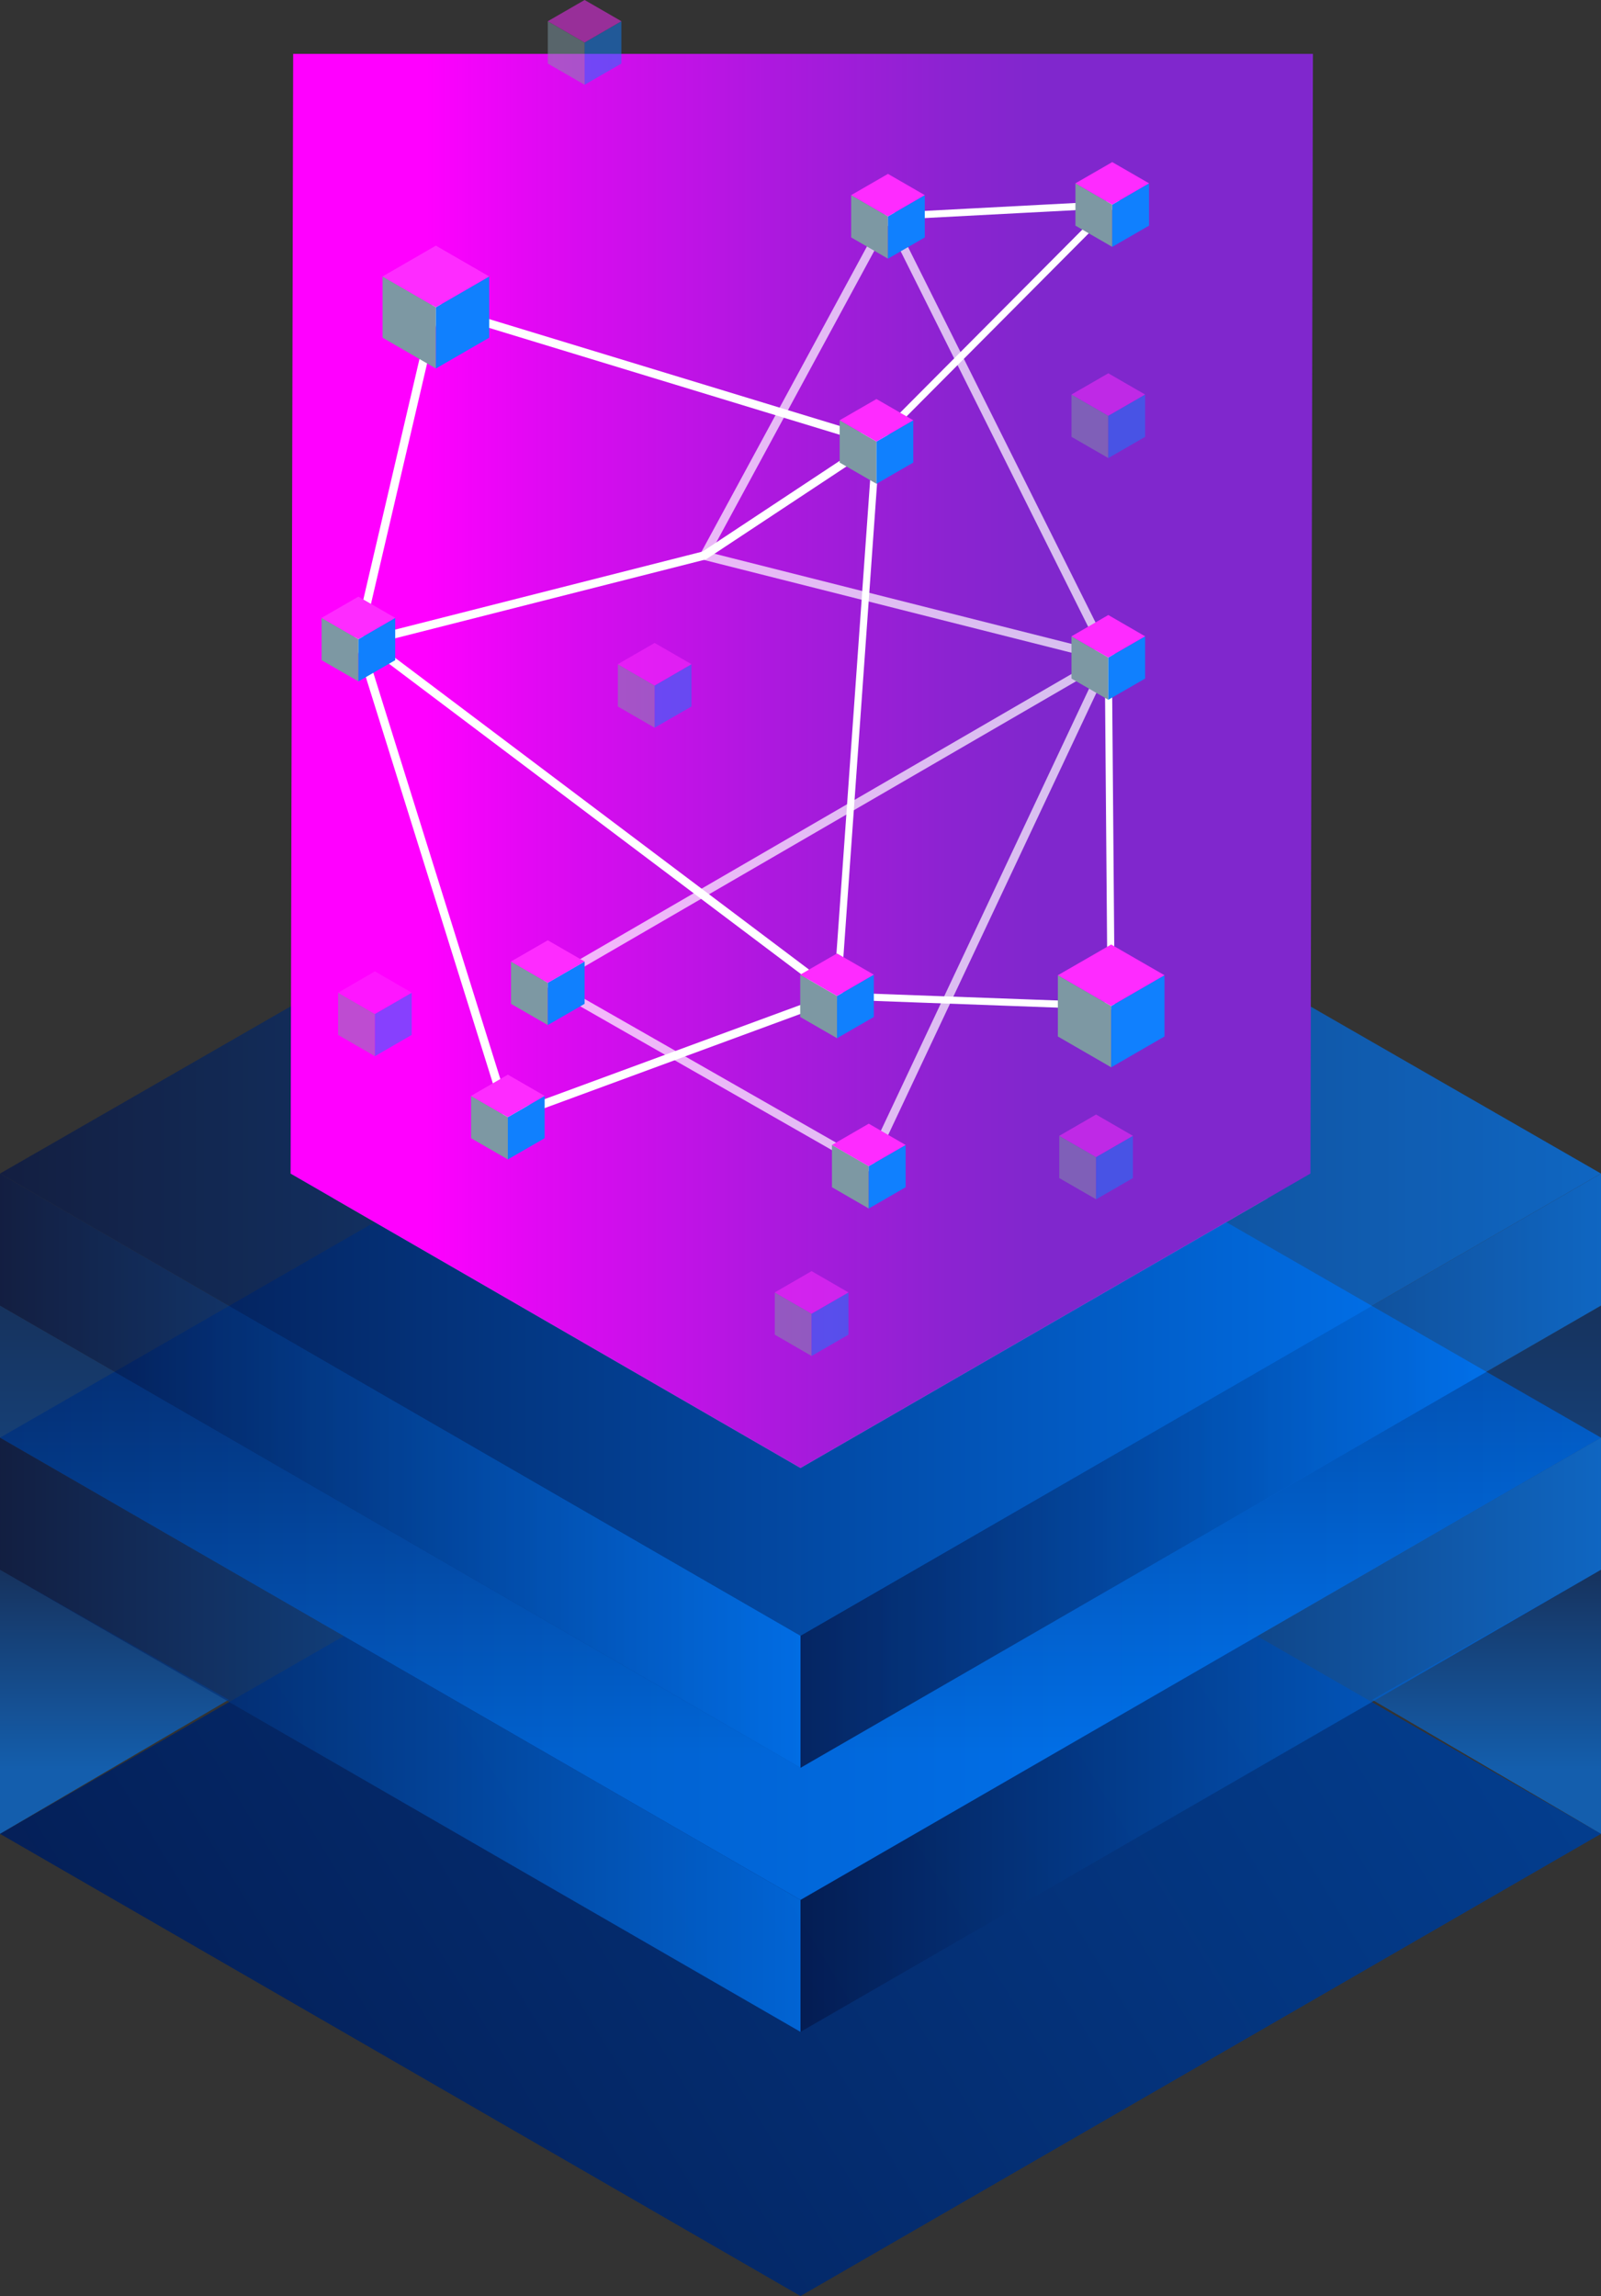 <?xml version="1.0" encoding="UTF-8"?>
<svg id="Layer_2" data-name="Layer 2" xmlns="http://www.w3.org/2000/svg" xmlns:xlink="http://www.w3.org/1999/xlink" viewBox="0 0 224.02 321.25">
  <rect x="0" y="0" width="224.02" height="321.25" fill="#333333" stroke="none"/>
  <defs>
    <style>
      .cls-1 {
        fill: url(#Gradient_Blue-5);
      }

      .cls-1, .cls-2, .cls-3, .cls-4 {
        opacity: .7;
      }

      .cls-2 {
        fill: url(#Gradient_Blue-4);
      }

      .cls-5 {
        fill: url(#Gradient_Blue-2);
      }

      .cls-5, .cls-6, .cls-7 {
        opacity: .6;
      }

      .cls-6 {
        fill: url(#Gradient_Blue-3);
      }

      .cls-7 {
        fill: url(#Gradient_Blue-7);
      }

      .cls-8 {
        fill: url(#_ÅÂÁ_Ï_ÌÌ_È_ËÂÌÚ_60);
      }

      .cls-9 {
        mask: url(#mask);
      }

      .cls-10 {
        fill: url(#Gradient_Blue-10);
      }

      .cls-11 {
        fill: url(#Gradient_Blue-11);
      }

      .cls-12 {
        fill: #fe2bff;
      }

      .cls-13 {
        fill: #7d98a3;
      }

      .cls-14 {
        fill: #1080fe;
      }

      .cls-15 {
        fill: url(#Purple_Gradient);
      }

      .cls-16 {
        fill: url(#Gradient_Blue);
      }

      .cls-17, .cls-18 {
        fill: none;
        stroke: #fff;
        stroke-miterlimit: 10;
      }

      .cls-19, .cls-20 {
        opacity: .5;
      }

      .cls-18 {
        stroke-width: 1.18px;
      }

      .cls-21 {
        fill: url(#Gradient_Blue-8);
      }

      .cls-22 {
        fill: url(#Gradient_Blue-9);
      }

      .cls-23 {
        fill: url(#Gradient_Blue-6);
      }

      .cls-20, .cls-4 {
        fill: #fff;
      }
    </style>
    <linearGradient id="Gradient_Blue" data-name="Gradient Blue" x1="-23.45" y1="339.13" x2="541.33" y2="-5.06" gradientUnits="userSpaceOnUse">
      <stop offset="0" stop-color="#051647"/>
      <stop offset="1" stop-color="#007cff"/>
    </linearGradient>
    <linearGradient id="Gradient_Blue-2" data-name="Gradient Blue" x1="16" y1="208.92" x2="16" y2="247.66" xlink:href="#Gradient_Blue"/>
    <linearGradient id="Gradient_Blue-3" data-name="Gradient Blue" x1="-5567.49" y1="208.92" x2="-5567.49" y2="247.66" gradientTransform="translate(-5359.48) rotate(-180) scale(1 -1)" xlink:href="#Gradient_Blue"/>
    <linearGradient id="Gradient_Blue-4" data-name="Gradient Blue" x1="0" y1="242.72" x2="112.01" y2="242.72" xlink:href="#Gradient_Blue"/>
    <linearGradient id="Gradient_Blue-5" data-name="Gradient Blue" x1="112.01" y1="242.72" x2="224.02" y2="242.72" xlink:href="#Gradient_Blue"/>
    <linearGradient id="Gradient_Blue-6" data-name="Gradient Blue" x1="0" y1="201.27" x2="224.02" y2="201.27" xlink:href="#Gradient_Blue"/>
    <linearGradient id="Gradient_Blue-7" data-name="Gradient Blue" x1="112.01" y1="158.59" x2="112.01" y2="245.74" xlink:href="#Gradient_Blue"/>
    <linearGradient id="Gradient_Blue-8" data-name="Gradient Blue" x1="0" y1="205.77" x2="112.01" y2="205.77" xlink:href="#Gradient_Blue"/>
    <linearGradient id="Gradient_Blue-9" data-name="Gradient Blue" x1="112.01" y1="205.77" x2="224.02" y2="205.77" xlink:href="#Gradient_Blue"/>
    <linearGradient id="Gradient_Blue-10" data-name="Gradient Blue" x1="0" y1="164.32" x2="224.02" y2="164.32" xlink:href="#Gradient_Blue"/>
    <linearGradient id="Gradient_Blue-11" data-name="Gradient Blue" x1="112.21" y1="127.32" x2="111.88" y2="188.01" xlink:href="#Gradient_Blue"/>
    <linearGradient id="_ÅÂÁ_Ï_ÌÌ_È_ËÂÌÚ_60" data-name="ÅÂÁ˚ÏﬂÌÌ˚È „‡‰ËÂÌÚ 60" x1="113.42" y1="7.54" x2="113.42" y2="202.61" gradientUnits="userSpaceOnUse">
      <stop offset="0" stop-color="#000"/>
      <stop offset=".09" stop-color="#050505"/>
      <stop offset=".22" stop-color="#161616"/>
      <stop offset=".36" stop-color="#323232"/>
      <stop offset=".52" stop-color="#585858"/>
      <stop offset=".68" stop-color="#8a8a8a"/>
      <stop offset=".85" stop-color="#c6c6c6"/>
      <stop offset="1" stop-color="#fff"/>
    </linearGradient>
    <mask id="mask" x="36.73" y="2.62" width="153.37" height="208.67" maskUnits="userSpaceOnUse">
      <rect class="cls-8" x="36.73" y="2.62" width="153.37" height="208.67"/>
    </mask>
    <linearGradient id="Purple_Gradient" data-name="Purple Gradient" x1="178.9" y1="106.46" x2="46.36" y2="106.46" gradientUnits="userSpaceOnUse">
      <stop offset=".25" stop-color="#8027cd"/>
      <stop offset=".35" stop-color="#8c23d1"/>
      <stop offset=".54" stop-color="#ae18df"/>
      <stop offset=".79" stop-color="#e308f4"/>
      <stop offset=".9" stop-color="#f0f"/>
    </linearGradient>
  </defs>
  <g id="Alpha_Graphic" data-name="Alpha Graphic">
    <g>
      <polygon class="cls-16" points="224.02 256.58 112.01 321.25 0 256.58 112 192.16 224.02 256.58"/>
      <polygon class="cls-5" points="0 219.62 0 256.58 32 237.82 0 219.62"/>
      <polygon class="cls-6" points="224.02 219.62 224.02 256.58 192.01 237.82 224.02 219.62"/>
      <polygon class="cls-2" points="0 219.63 112.01 284.29 112.01 265.82 0 201.15 0 219.63"/>
      <polygon class="cls-1" points="112.01 284.29 224.02 219.63 224.02 201.15 112.01 265.82 112.01 284.29"/>
      <polygon class="cls-23" points="224.02 201.15 112.01 265.82 0 201.15 112 136.73 224.02 201.15"/>
      <polygon class="cls-7" points="0 182.67 0 201.15 112.01 265.82 224.02 201.15 224.02 182.67 112.01 247.34 0 182.67"/>
      <g class="cls-3">
        <polygon class="cls-21" points="0 182.67 112.01 247.34 112.01 228.86 0 164.2 0 182.67"/>
        <polygon class="cls-22" points="112.01 247.34 224.02 182.67 224.02 164.2 112.01 228.86 112.01 247.34"/>
        <polygon class="cls-10" points="224.02 164.2 112.01 228.86 0 164.2 112 99.78 224.02 164.2"/>
      </g>
      <g>
        <polygon class="cls-11" points="177.35 167.66 183.36 164.2 112.01 123 40.66 164.2 46.67 167.66 112.01 129.94 177.35 167.66"/>
        <polygon class="cls-20" points="177.35 167.66 112.01 129.94 46.67 167.66 112.01 205.39 177.35 167.66"/>
      </g>
      <g class="cls-9">
        <polygon class="cls-15" points="183.36 164.2 183.71 7.54 41.02 7.54 40.66 164.2 112.01 205.39 183.36 164.2"/>
      </g>
      <g>
        <path class="cls-4" d="M121.83,164.02l-46.38-26.5,80.98-46.99-34.61,73.49Zm-43.98-26.51l43.46,24.83,32.43-68.86-75.88,44.03Z"/>
        <path class="cls-4" d="M156.2,92.91l-58.55-14.78,26.63-49.13,31.92,63.91Zm-56.76-15.57l54.53,13.77-29.73-59.53-24.8,45.76Z"/>
      </g>
      <g>
        <polygon class="cls-13" points="71.5 134.53 71.5 140.45 76.65 143.42 76.65 137.51 71.5 134.53"/>
        <polygon class="cls-14" points="81.8 134.53 81.8 140.45 76.65 143.42 76.65 137.51 81.8 134.53"/>
        <polygon class="cls-12" points="71.5 134.53 76.65 131.56 81.8 134.53 76.65 137.51 71.5 134.53"/>
      </g>
      <g class="cls-19">
        <polygon class="cls-13" points="86.45 92.93 86.45 98.85 91.6 101.82 91.6 95.91 86.45 92.93"/>
        <polygon class="cls-14" points="96.75 92.93 96.75 98.85 91.6 101.82 91.6 95.91 96.75 92.93"/>
        <polygon class="cls-12" points="86.45 92.93 91.6 89.96 96.75 92.93 91.6 95.91 86.45 92.93"/>
      </g>
      <g class="cls-19">
        <polygon class="cls-13" points="149.93 55.2 149.93 61.12 155.08 64.09 155.08 58.17 149.93 55.2"/>
        <polygon class="cls-14" points="160.23 55.2 160.23 61.12 155.08 64.09 155.08 58.17 160.23 55.2"/>
        <polygon class="cls-12" points="149.93 55.2 155.08 52.23 160.23 55.2 155.08 58.17 149.93 55.2"/>
      </g>
      <g class="cls-19">
        <polygon class="cls-13" points="76.65 2.97 76.65 8.89 81.8 11.86 81.8 5.95 76.65 2.97"/>
        <polygon class="cls-14" points="86.95 2.97 86.95 8.89 81.8 11.86 81.8 5.95 86.95 2.97"/>
        <polygon class="cls-12" points="76.65 2.97 81.8 0 86.95 2.97 81.8 5.95 76.65 2.97"/>
      </g>
      <g class="cls-19">
        <polygon class="cls-13" points="47.31 138.89 47.31 144.8 52.46 147.78 52.46 141.86 47.31 138.89"/>
        <polygon class="cls-14" points="57.61 138.89 57.61 144.8 52.46 147.78 52.46 141.86 57.61 138.89"/>
        <polygon class="cls-12" points="47.31 138.89 52.46 135.91 57.61 138.89 52.46 141.86 47.31 138.89"/>
      </g>
      <g class="cls-19">
        <polygon class="cls-13" points="108.41 180.83 108.41 186.74 113.56 189.72 113.56 183.8 108.41 180.83"/>
        <polygon class="cls-14" points="118.72 180.83 118.72 186.74 113.56 189.72 113.56 183.8 118.72 180.83"/>
        <polygon class="cls-12" points="108.41 180.83 113.56 177.85 118.72 180.83 113.56 183.8 108.41 180.83"/>
      </g>
      <g class="cls-19">
        <polygon class="cls-13" points="148.22 158.92 148.22 164.83 153.37 167.8 153.37 161.89 148.22 158.92"/>
        <polygon class="cls-14" points="158.52 158.92 158.52 164.83 153.37 167.8 153.37 161.89 158.52 158.92"/>
        <polygon class="cls-12" points="148.22 158.92 153.37 155.94 158.52 158.92 153.37 161.89 148.22 158.92"/>
      </g>
      <g>
        <polygon class="cls-13" points="116.41 160.2 116.41 166.11 121.56 169.09 121.56 163.17 116.41 160.2"/>
        <polygon class="cls-14" points="126.72 160.2 126.72 166.11 121.56 169.09 121.56 163.17 126.72 160.2"/>
        <polygon class="cls-12" points="116.41 160.2 121.56 157.22 126.72 160.2 121.56 163.17 116.41 160.2"/>
      </g>
      <polygon class="cls-18" points="60.99 42.99 50.15 89.43 71.06 156.31 117.12 139.35 51.24 89.73 98.54 77.72 122.64 61.78 60.99 42.99"/>
      <polyline class="cls-17" points="155.08 92 155.48 140.76 117.12 139.35 122.64 61.78 155.63 28.63 124.25 30.28"/>
      <g>
        <polygon class="cls-13" points="53.53 38.68 53.53 47.25 60.99 51.56 60.99 42.99 53.53 38.68"/>
        <polygon class="cls-14" points="68.45 38.68 68.45 47.25 60.99 51.56 60.99 42.99 68.45 38.68"/>
        <polygon class="cls-12" points="53.53 38.68 60.99 34.37 68.45 38.68 60.99 42.99 53.53 38.68"/>
      </g>
      <g>
        <polygon class="cls-13" points="45 86.45 45 92.37 50.15 95.34 50.15 89.43 45 86.45"/>
        <polygon class="cls-14" points="55.3 86.45 55.3 92.37 50.15 95.34 50.15 89.43 55.3 86.45"/>
        <polygon class="cls-12" points="45 86.45 50.15 83.48 55.3 86.45 50.15 89.43 45 86.45"/>
      </g>
      <g>
        <polygon class="cls-13" points="65.91 153.33 65.91 159.25 71.06 162.22 71.06 156.31 65.91 153.33"/>
        <polygon class="cls-14" points="76.21 153.33 76.21 159.25 71.06 162.22 71.06 156.31 76.21 153.33"/>
        <polygon class="cls-12" points="65.91 153.33 71.06 150.36 76.21 153.33 71.06 156.31 65.91 153.33"/>
      </g>
      <g>
        <polygon class="cls-13" points="148.02 136.45 148.02 145.02 155.48 149.33 155.48 140.76 148.02 136.45"/>
        <polygon class="cls-14" points="162.94 136.45 162.94 145.02 155.48 149.33 155.48 140.76 162.94 136.45"/>
        <polygon class="cls-12" points="148.02 136.45 155.48 132.15 162.94 136.45 155.48 140.76 148.02 136.45"/>
      </g>
      <g>
        <polygon class="cls-13" points="149.93 89.03 149.93 94.94 155.08 97.91 155.08 92 149.93 89.03"/>
        <polygon class="cls-14" points="160.23 89.03 160.23 94.94 155.08 97.91 155.08 92 160.23 89.03"/>
        <polygon class="cls-12" points="149.93 89.03 155.08 86.05 160.23 89.03 155.08 92 149.93 89.03"/>
      </g>
      <g>
        <polygon class="cls-13" points="150.48 25.65 150.48 31.57 155.63 34.54 155.63 28.63 150.48 25.65"/>
        <polygon class="cls-14" points="160.78 25.65 160.78 31.57 155.63 34.54 155.63 28.63 160.78 25.65"/>
        <polygon class="cls-12" points="150.48 25.65 155.63 22.68 160.78 25.65 155.63 28.63 150.48 25.65"/>
      </g>
      <g>
        <polygon class="cls-13" points="119.1 27.3 119.1 33.22 124.25 36.19 124.25 30.28 119.1 27.3"/>
        <polygon class="cls-14" points="129.4 27.3 129.4 33.22 124.25 36.19 124.25 30.28 129.4 27.3"/>
        <polygon class="cls-12" points="119.1 27.3 124.25 24.33 129.4 27.3 124.25 30.28 119.1 27.3"/>
      </g>
      <g>
        <polygon class="cls-13" points="117.49 58.8 117.49 64.72 122.64 67.69 122.64 61.78 117.49 58.8"/>
        <polygon class="cls-14" points="127.79 58.8 127.79 64.72 122.64 67.69 122.64 61.78 127.79 58.8"/>
        <polygon class="cls-12" points="117.49 58.8 122.64 55.83 127.79 58.8 122.64 61.78 117.49 58.8"/>
      </g>
      <g>
        <polygon class="cls-13" points="111.97 136.37 111.97 142.29 117.12 145.26 117.12 139.35 111.97 136.37"/>
        <polygon class="cls-14" points="122.27 136.37 122.27 142.29 117.12 145.26 117.12 139.35 122.27 136.37"/>
        <polygon class="cls-12" points="111.97 136.37 117.12 133.4 122.27 136.37 117.12 139.35 111.97 136.37"/>
      </g>
    </g>
  </g>
</svg>